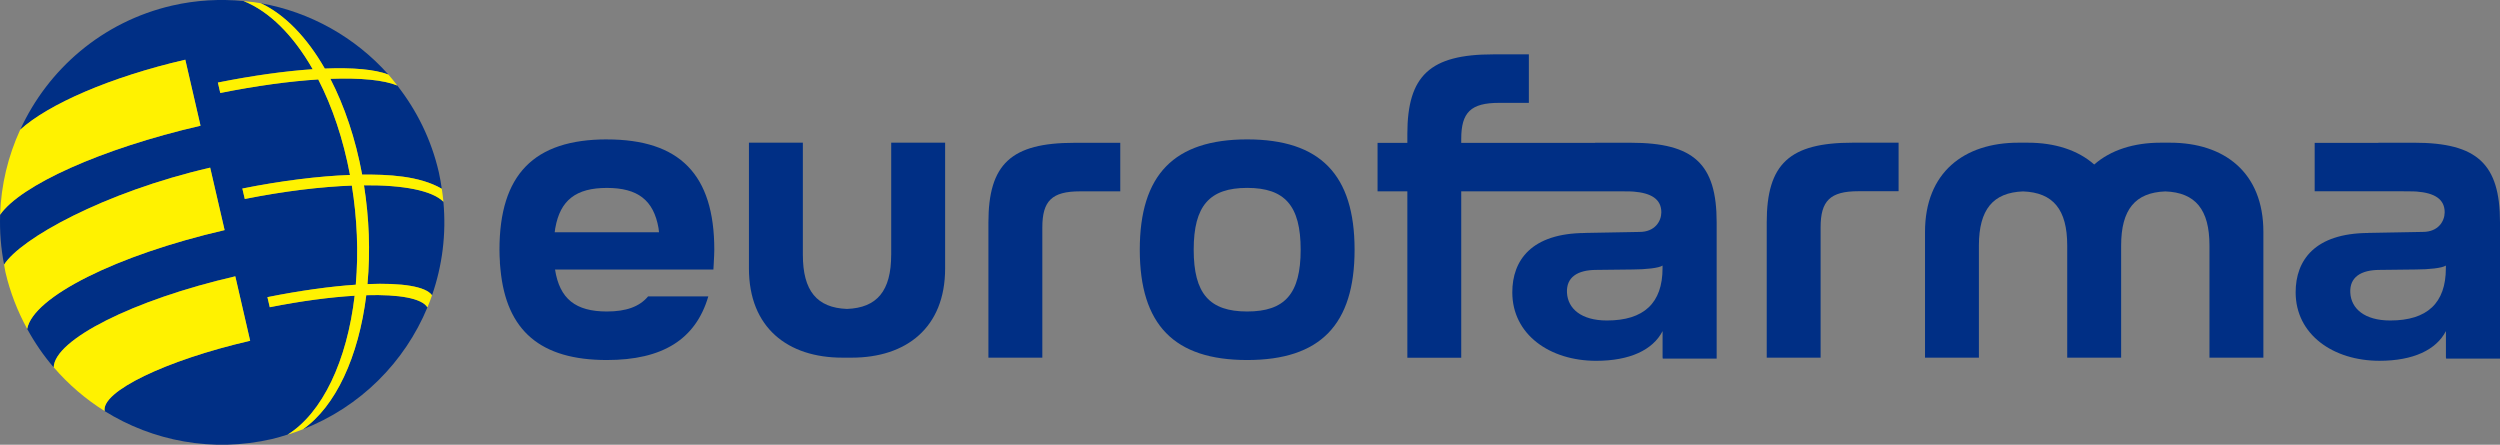 <?xml version="1.0" encoding="UTF-8"?>
<svg xmlns="http://www.w3.org/2000/svg" xmlns:xlink="http://www.w3.org/1999/xlink" viewBox="0 0 780.37 138.82">
  <rect x="0" y="0" width="780.37" height="138.82" fill="#808080" stroke="none"/>
  <defs>
    <style>
      .cls-1 {
        fill: #002f85;
      }

      .cls-2 {
        clip-path: url(#clippath-4);
      }

      .cls-3 {
        fill: none;
      }

      .cls-4 {
        clip-path: url(#clippath-1);
      }

      .cls-5 {
        isolation: isolate;
      }

      .cls-6 {
        clip-path: url(#clippath-3);
      }

      .cls-7 {
        mix-blend-mode: multiply;
      }

      .cls-8 {
        clip-path: url(#clippath-2);
      }

      .cls-9 {
        fill: #fff200;
      }

      .cls-10 {
        clip-path: url(#clippath);
      }
    </style>
    <clipPath id="clippath">
      <rect class="cls-3" width="111.48" height="138.82"/>
    </clipPath>
    <clipPath id="clippath-1">
      <rect class="cls-3" x="81.39" y="1.01" width="39.85" height="22.26"/>
    </clipPath>
    <clipPath id="clippath-2">
      <rect class="cls-3" x="113.62" y="57.84" width="25.09" height="34.33"/>
    </clipPath>
    <clipPath id="clippath-3">
      <rect class="cls-3" x="103.12" y="24.51" width="34.78" height="34.41"/>
    </clipPath>
    <clipPath id="clippath-4">
      <rect class="cls-3" x="94.54" y="92.1" width="38.88" height="41.9"/>
    </clipPath>
  </defs>
  <g class="cls-5">
    <g id="Layer_2" data-name="Layer 2">
      <g id="Layer_1-2" data-name="Layer 1">
        <g>
          <path class="cls-1" d="M278.18,79.54c0,11.25-4.4,16.54-13.79,16.89-9.39-.35-13.78-5.64-13.78-16.89v-35h-16.83v39.27c0,18.52,12.18,27.83,29.14,27.83h2.96c16.96,0,29.14-9.31,29.14-27.83v-39.27h-16.83v35Z"/>
          <path class="cls-1" d="M389.31,43.51c-22.79,0-33.53,11-33.53,34.44s10.74,34.43,33.53,34.43,33.52-11,33.52-34.43-10.74-34.44-33.52-34.44M389.31,97.23c-11.78,0-16.7-5.56-16.7-19.28s4.93-19.3,16.7-19.3,16.69,5.56,16.69,19.3-4.92,19.28-16.69,19.28Z"/>
          <path class="cls-1" d="M308.53,69.44v42.2h16.83v-40.65c0-8.28,2.97-11.26,11.78-11.26h12.55v-15.15h-14.37c-19.68,0-26.79,6.61-26.79,24.86"/>
          <path class="cls-1" d="M551.48,69.4v42.25h16.82v-40.7c0-8.28,2.98-11.26,11.79-11.26h12.55v-15.15h-14.37c-19.68,0-26.79,6.6-26.79,24.86"/>
          <path class="cls-1" d="M677.4,44.54h-2.96c-8.37,0-15.57,2.28-20.73,6.81-5.15-4.53-12.34-6.81-20.72-6.81h-2.96c-16.96,0-29.14,9.31-29.14,27.83v39.27h16.82v-35c.01-11.25,4.41-16.54,13.79-16.89,9.39.35,13.78,5.64,13.78,16.89v35h16.83v-35c0-11.25,4.4-16.54,13.79-16.89,9.39.35,13.78,5.64,13.78,16.89v35h16.83v-39.27c0-18.52-12.18-27.83-29.14-27.83"/>
          <path class="cls-1" d="M509.05,44.55h-11.14v.04h-41.79v-1.22c0-8.29,2.98-11.26,11.79-11.26h9.32v-15.14h-11.14c-19.68,0-26.79,6.6-26.79,24.85v2.78h-9.3v15.12h9.3v51.94h16.82v-51.94h49.36c1.13,0,2.19,0,3.17.03h.12c.42.02.78.04,1.17.06,5.35.43,8.68,2.28,8.64,6.52-.03,2.72-1.98,6.07-6.82,6.07l-16.96.31s-.04,0-.07.02c-16.7.11-22.67,8.51-22.67,18.52,0,13.21,11.74,21.38,26.17,21.38,10.49,0,17.7-3.38,20.74-9.27v8.3h.05v.28h16.83v-42.53c0-18.25-7.12-24.85-26.8-24.85M518.96,83.72c0,10.88-5.83,16.32-17.36,16.32-8.04,0-12.22-3.72-12.47-8.68-.25-4.79,3.24-7.11,9.21-7.11l11.35-.13c3.89,0,8.23-.45,9.27-1.23v.82Z"/>
          <path class="cls-1" d="M753.56,44.55h-11.14v.04h-19.9v15.12h27.47c1.13,0,2.19,0,3.18.03h.12c.42.02.78.04,1.16.06,5.36.43,8.69,2.28,8.65,6.52-.03,2.72-1.98,6.07-6.82,6.07l-16.97.31s-.04,0-.06.02c-16.7.11-22.67,8.51-22.67,18.52,0,13.21,11.74,21.38,26.17,21.38,10.49,0,17.7-3.38,20.74-9.27v8.3h.05v.28h16.83v-42.53c0-18.25-7.12-24.85-26.8-24.85M763.47,83.72c0,10.88-5.83,16.32-17.36,16.32-8.04,0-12.22-3.72-12.47-8.68-.25-4.79,3.24-7.11,9.21-7.11l11.35-.13c3.89,0,8.23-.45,9.27-1.23v.82Z"/>
          <path class="cls-1" d="M189.44,43.51c-22.79,0-33.53,11-33.53,34.43,0,1.4.06,2.72.15,4.01h-.03c.05.7.12,1.36.18,2.04,0,.05,0,.12.02.17,1.83,19.15,12.56,28.22,33.21,28.22,17.37,0,27.72-6.43,31.66-19.86h-18.8c-2.69,3.23-6.88,4.71-12.86,4.71-9.77,0-14.74-3.93-16.18-13.07,0-.01,0-.02,0-.03h49.43c.03-.49.07-1.29.12-2.17h.04-.04c.08-1.47.16-3.15.16-4.01,0-23.43-10.75-34.43-33.53-34.43M173.33,71.21c1.54-8.78,6.52-12.55,16.12-12.55s14.57,3.78,16.11,12.55l.15,1.29h-32.56l.17-1.29Z"/>
          <g class="cls-7">
            <g class="cls-10">
              <path class="cls-1" d="M110.7,92.3c-7.65.46-16.73,1.65-26.5,3.59l-.73-3.14c10.16-2.04,19.6-3.34,27.58-3.88.88-10.29.41-20.76-1.23-30.95-9.72.36-21.16,1.74-33.41,4.19l-.76-3.27c12.32-2.45,23.83-3.86,33.6-4.23-2.1-11.19-5.55-21.33-9.91-29.82-8.92.57-19.38,1.98-30.58,4.23l-.75-3.26c10.86-2.18,20.97-3.59,29.6-4.16-6.03-10.57-13.55-18.1-21.57-21.27-7.28-.7-14.78-.32-22.3,1.41C31.92,6.78,14.97,21.62,6.31,40.49c8.71-7.92,28.08-16.44,51.47-21.84l.06-.02,4.75,20.62C31.42,46.45,6.42,57.87.04,67.04c-.17,5.13.22,10.34,1.24,15.56,5.1-8.06,31.01-22.57,64.32-30.26h0s4.51,19.48,4.51,19.48c-33.63,7.77-59.8,20.83-61.63,30.84,2.36,4.32,5.12,8.35,8.27,12,.22-8.61,24.76-21.05,56.61-28.39l.08-.02,4.64,20.12h-.04c-26.33,6.08-46.55,15.87-45.38,21.95,15.04,9.37,33.66,13.01,52.3,8.71,1.64-.38,3.22-.88,4.82-1.38,10.83-6.78,18.53-22.98,20.91-43.35"/>
            </g>
          </g>
          <g class="cls-7">
            <g class="cls-4">
              <path class="cls-1" d="M101.38,21.4c8.77-.35,15.67.26,19.86,1.87C110.89,11.65,96.83,3.73,81.39,1.01c7.43,3.45,14.37,10.6,19.99,20.39"/>
            </g>
          </g>
          <g class="cls-7">
            <g class="cls-8">
              <path class="cls-1" d="M138.4,62.97c-3.49-3.5-12.46-5.24-24.79-5.13,1.6,10.15,2.03,20.59,1.09,30.83,10.78-.44,18.21.72,20.16,3.49,3.19-9.18,4.49-19.09,3.54-29.2"/>
            </g>
          </g>
          <g class="cls-7">
            <g class="cls-6">
              <path class="cls-1" d="M103.12,24.6c4.4,8.5,7.85,18.69,9.92,29.91,7.86-.09,17.82.31,24.86,4.41-.26-1.71-.52-3.43-.92-5.15-2.35-10.23-6.91-19.34-12.98-27.08-4.24-1.73-11.54-2.44-20.88-2.09"/>
            </g>
          </g>
          <g class="cls-7">
            <g class="cls-2">
              <path class="cls-1" d="M114.33,92.14c-2.4,19.29-9.62,34.77-19.79,41.86,18.01-7.01,31.79-20.98,38.88-38.05-1.74-2.84-8.79-4.1-19.09-3.8"/>
            </g>
          </g>
          <path class="cls-9" d="M62.6,39.25l-4.76-20.62-.06.02c-23.39,5.4-42.76,13.92-51.48,21.84C2.52,48.73.34,57.72.03,67.03c6.38-9.17,31.39-20.59,62.56-27.79"/>
          <path class="cls-9" d="M114.71,88.67c.94-10.24.51-20.68-1.09-30.83,12.32-.11,21.28,1.63,24.79,5.13-.13-1.34-.29-2.69-.5-4.04-7.04-4.1-16.99-4.5-24.86-4.42-2.07-11.22-5.53-21.4-9.92-29.9,9.35-.35,16.64.35,20.88,2.08-.9-1.15-1.79-2.33-2.76-3.41-4.2-1.62-11.09-2.23-19.86-1.88-5.62-9.79-12.55-16.94-19.99-20.39-1.77-.31-3.56-.5-5.37-.67,8.03,3.18,15.55,10.71,21.58,21.27-8.62.58-18.73,1.99-29.6,4.16l.75,3.26c11.2-2.25,21.66-3.67,30.58-4.23,4.37,8.48,7.82,18.64,9.91,29.81-9.77.37-21.28,1.78-33.6,4.24l.76,3.26c12.25-2.44,23.7-3.82,33.42-4.18,1.64,10.19,2.12,20.66,1.23,30.94-7.97.54-17.42,1.84-27.58,3.88l.73,3.15c9.77-1.94,18.85-3.14,26.5-3.59-2.38,20.38-10.07,36.57-20.91,43.36,1.62-.5,3.2-1.06,4.76-1.67,10.16-7.08,17.39-22.55,19.78-41.86,10.31-.29,17.36.98,19.09,3.81.52-1.24.99-2.5,1.43-3.78-1.94-2.76-9.37-3.93-20.15-3.49"/>
          <path class="cls-9" d="M70.11,71.82l-4.5-19.49h-.02C32.29,60.03,6.38,74.54,1.28,82.6c.16.8.25,1.61.43,2.41,1.47,6.33,3.81,12.23,6.78,17.66,1.83-10.01,28-23.07,61.63-30.84"/>
          <path class="cls-9" d="M78.04,106.38h.05s-4.64-20.13-4.64-20.13l-.08.02c-31.83,7.35-56.38,19.79-56.6,28.39,4.61,5.35,9.97,9.96,15.91,13.66-1.17-6.07,19.05-15.86,45.37-21.94"/>
        </g>
      </g>
    </g>
  </g>
</svg>